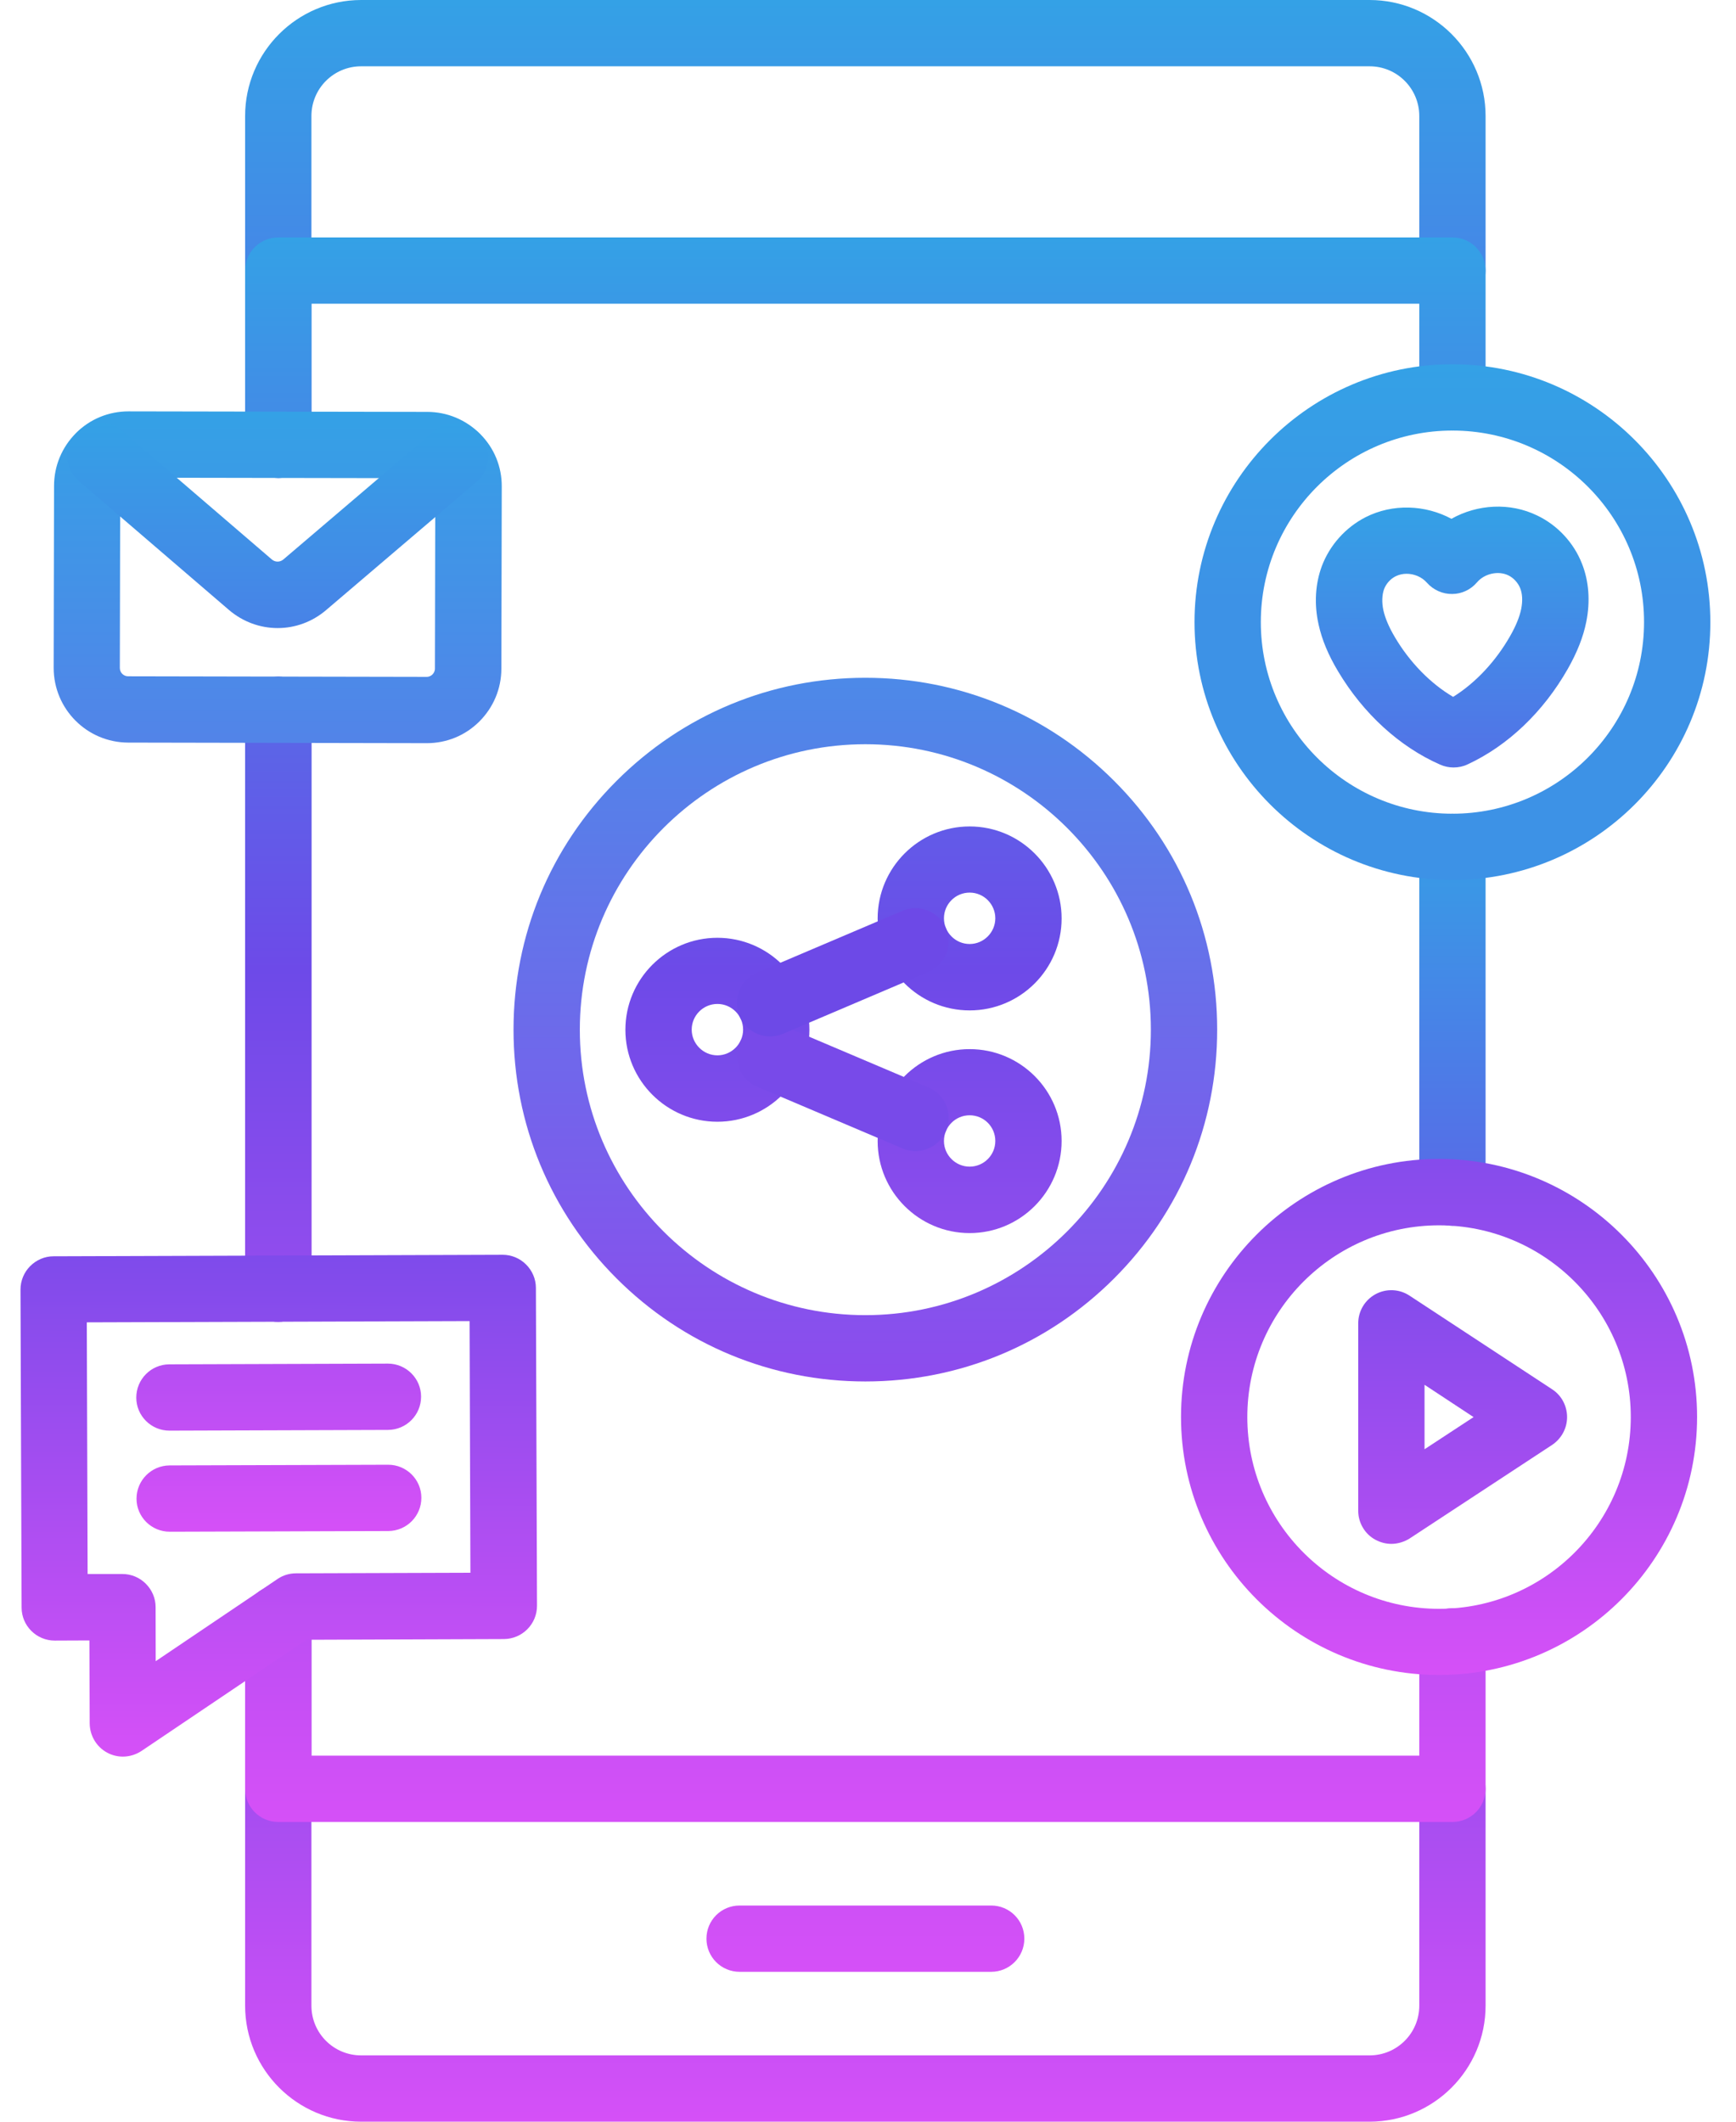 <?xml version="1.0" encoding="UTF-8"?> <svg xmlns="http://www.w3.org/2000/svg" width="36" height="44" viewBox="0 0 36 44" fill="none"><path d="M20.554 40.892H15.338C14.957 40.892 14.65 40.585 14.65 40.204C14.65 39.823 14.957 39.517 15.338 39.517H20.554C20.935 39.517 21.242 39.823 21.242 40.204C21.242 40.585 20.933 40.892 20.554 40.892ZM5.77 9.911C5.389 9.911 5.083 9.605 5.083 9.224V2.406C5.083 1.08 6.163 0 7.489 0H28.401C29.727 0 30.807 1.08 30.807 2.406V5.612C30.807 5.993 30.5 6.299 30.119 6.299C29.738 6.299 29.432 5.993 29.432 5.612V2.406C29.432 1.836 28.971 1.375 28.401 1.375H7.489C6.919 1.375 6.458 1.836 6.458 2.406V9.224C6.458 9.605 6.151 9.911 5.77 9.911ZM5.77 27.411C5.389 27.411 5.083 27.105 5.083 26.724V14.721C5.083 14.34 5.389 14.034 5.77 14.034C6.151 14.034 6.458 14.34 6.458 14.721V26.724C6.458 27.102 6.151 27.411 5.77 27.411Z" fill="url(#paint0_linear_171_40)"></path><path d="M28.401 44H7.489C6.163 44 5.083 42.92 5.083 41.594V33.567C5.083 33.186 5.389 32.88 5.77 32.88C6.151 32.88 6.458 33.186 6.458 33.567V41.594C6.458 42.164 6.919 42.625 7.489 42.625H28.401C28.971 42.625 29.432 42.164 29.432 41.594V37.096C29.432 36.715 29.738 36.409 30.119 36.409C30.5 36.409 30.807 36.715 30.807 37.096V41.594C30.807 42.92 29.727 44 28.401 44ZM30.119 25.42C29.738 25.42 29.432 25.114 29.432 24.733V17.563C29.432 17.182 29.738 16.875 30.119 16.875C30.5 16.875 30.807 17.182 30.807 17.563V24.733C30.807 25.111 30.5 25.42 30.119 25.42Z" fill="url(#paint1_linear_171_40)"></path><path d="M30.119 37.784H5.77C5.389 37.784 5.083 37.477 5.083 37.096V33.567C5.083 33.186 5.389 32.88 5.77 32.88C6.151 32.88 6.458 33.186 6.458 33.567V36.409H29.432V34.04C29.432 33.659 29.738 33.352 30.119 33.352C30.5 33.352 30.807 33.659 30.807 34.04V37.096C30.807 37.477 30.5 37.784 30.119 37.784ZM5.77 27.411C5.389 27.411 5.083 27.105 5.083 26.724V14.721C5.083 14.34 5.389 14.034 5.77 14.034C6.151 14.034 6.458 14.34 6.458 14.721V26.724C6.458 27.102 6.151 27.411 5.77 27.411ZM5.77 9.912C5.389 9.912 5.083 9.605 5.083 9.224V5.612C5.083 5.231 5.389 4.924 5.77 4.924H30.119C30.5 4.924 30.807 5.231 30.807 5.612V8.242C30.807 8.622 30.5 8.929 30.119 8.929C29.738 8.929 29.432 8.622 29.432 8.242V6.299H6.458V9.224C6.458 9.605 6.151 9.912 5.77 9.912ZM20.108 20.954C19.056 20.954 18.2 20.098 18.2 19.047C18.2 17.995 19.056 17.139 20.108 17.139C21.159 17.139 22.015 17.995 22.015 19.047C22.015 20.098 21.162 20.954 20.108 20.954ZM20.108 18.511C19.812 18.511 19.575 18.752 19.575 19.044C19.575 19.336 19.815 19.577 20.108 19.577C20.4 19.577 20.64 19.336 20.64 19.044C20.64 18.752 20.403 18.511 20.108 18.511ZM20.108 25.572C19.056 25.572 18.2 24.716 18.2 23.664C18.2 22.613 19.056 21.757 20.108 21.757C21.159 21.757 22.015 22.61 22.015 23.662C22.015 24.713 21.162 25.572 20.108 25.572ZM20.108 23.129C19.812 23.129 19.575 23.369 19.575 23.662C19.575 23.954 19.815 24.194 20.108 24.194C20.4 24.194 20.64 23.957 20.64 23.662C20.64 23.366 20.403 23.129 20.108 23.129ZM14.877 23.263C13.825 23.263 12.969 22.407 12.969 21.356C12.969 20.304 13.825 19.448 14.877 19.448C15.928 19.448 16.785 20.304 16.785 21.356C16.785 22.407 15.928 23.263 14.877 23.263ZM14.877 20.82C14.582 20.82 14.344 21.061 14.344 21.353C14.344 21.645 14.585 21.886 14.877 21.886C15.169 21.886 15.41 21.645 15.41 21.353C15.41 21.061 15.172 20.82 14.877 20.82Z" fill="url(#paint2_linear_171_40)"></path><path d="M18.985 23.871C18.896 23.871 18.804 23.853 18.715 23.816L15.713 22.541C15.458 22.441 15.281 22.192 15.281 21.903C15.281 21.522 15.587 21.215 15.968 21.215C16.06 21.215 16.152 21.235 16.238 21.27L19.254 22.55C19.603 22.699 19.767 23.103 19.618 23.452C19.506 23.716 19.251 23.871 18.985 23.871Z" fill="#784AE9"></path><path d="M15.968 21.493C15.702 21.493 15.447 21.335 15.335 21.075C15.186 20.725 15.35 20.321 15.699 20.172L18.715 18.889C19.065 18.74 19.469 18.904 19.618 19.253C19.767 19.602 19.603 20.006 19.254 20.155L16.238 21.439C16.149 21.476 16.057 21.493 15.968 21.493Z" fill="#6D49E7"></path><path d="M17.945 28.649C15.997 28.649 14.164 27.89 12.786 26.512C11.408 25.134 10.649 23.303 10.649 21.353C10.649 19.402 11.408 17.571 12.786 16.194C14.164 14.816 15.994 14.056 17.945 14.056C19.896 14.056 21.726 14.816 23.104 16.194C24.482 17.571 25.241 19.402 25.241 21.353C25.241 23.303 24.482 25.134 23.104 26.512C21.726 27.89 19.896 28.649 17.945 28.649ZM17.945 15.434C14.679 15.434 12.024 18.09 12.024 21.355C12.024 24.621 14.682 27.274 17.945 27.274C21.208 27.274 23.866 24.618 23.866 21.353C23.866 18.09 21.21 15.434 17.945 15.434ZM8.85 15.412H8.847L2.657 15.4C1.803 15.397 1.113 14.704 1.113 13.85L1.121 10.075C1.121 9.662 1.284 9.273 1.577 8.98C1.869 8.688 2.256 8.531 2.668 8.531H2.671L8.861 8.542C9.274 8.542 9.663 8.706 9.956 8.998C10.248 9.29 10.408 9.679 10.405 10.092L10.397 13.867C10.397 14.28 10.233 14.67 9.941 14.962C9.649 15.254 9.262 15.412 8.85 15.412ZM2.665 9.906C2.605 9.906 2.568 9.934 2.545 9.957C2.522 9.98 2.493 10.02 2.493 10.078L2.485 13.853C2.485 13.948 2.562 14.025 2.657 14.025L8.847 14.037C8.904 14.037 8.944 14.011 8.967 13.988C8.99 13.965 9.019 13.925 9.019 13.867L9.027 10.092C9.027 10.032 8.999 9.995 8.976 9.969C8.953 9.946 8.913 9.917 8.856 9.917L2.665 9.906Z" fill="url(#paint3_linear_171_40)"></path><path d="M5.759 13.025C5.398 13.025 5.04 12.899 4.745 12.647L1.634 9.974C1.345 9.728 1.313 9.292 1.56 9.006C1.806 8.717 2.241 8.685 2.528 8.931L5.639 11.604C5.708 11.661 5.805 11.661 5.874 11.604L8.996 8.943C9.285 8.697 9.718 8.731 9.964 9.02C10.211 9.31 10.176 9.742 9.887 9.989L6.765 12.65C6.475 12.899 6.117 13.025 5.759 13.025ZM29.842 34.736C26.891 34.736 24.491 32.335 24.491 29.385C24.491 26.434 26.891 24.034 29.842 24.034C32.792 24.034 35.193 26.434 35.193 29.385C35.193 32.335 32.792 34.736 29.842 34.736ZM29.842 25.411C27.65 25.411 25.866 27.193 25.866 29.387C25.866 31.582 27.647 33.364 29.842 33.364C32.036 33.364 33.818 31.582 33.818 29.387C33.818 27.193 32.033 25.411 29.842 25.411Z" fill="url(#paint4_linear_171_40)"></path><path d="M28.853 32.017C28.741 32.017 28.63 31.989 28.527 31.934C28.417 31.876 28.326 31.789 28.263 31.682C28.199 31.576 28.166 31.454 28.166 31.33V27.443C28.166 27.191 28.303 26.959 28.527 26.838C28.75 26.718 29.019 26.73 29.231 26.87L32.188 28.812C32.382 28.938 32.497 29.156 32.497 29.388C32.497 29.62 32.38 29.835 32.188 29.964L29.231 31.906C29.117 31.977 28.985 32.017 28.853 32.017ZM29.541 28.718V30.055L30.558 29.388L29.541 28.718ZM2.548 36.429C2.439 36.429 2.327 36.403 2.227 36.349C2.003 36.231 1.863 35.996 1.86 35.744L1.854 34.02L1.138 34.023H1.135C0.757 34.023 0.448 33.716 0.448 33.338L0.425 26.744C0.425 26.561 0.497 26.386 0.626 26.257C0.754 26.128 0.929 26.053 1.11 26.053L10.422 26.022H10.425C10.606 26.022 10.78 26.094 10.909 26.223C11.038 26.351 11.113 26.526 11.113 26.707L11.136 33.301C11.136 33.682 10.829 33.988 10.451 33.991L6.355 34.006L2.934 36.312C2.817 36.389 2.682 36.429 2.548 36.429ZM2.539 32.642C2.72 32.642 2.894 32.714 3.023 32.843C3.152 32.971 3.227 33.146 3.227 33.327L3.229 34.45L5.756 32.745C5.868 32.668 6.002 32.628 6.137 32.628L9.755 32.616L9.738 27.397L1.8 27.423L1.817 32.642H2.539Z" fill="url(#paint5_linear_171_40)"></path><path d="M3.513 29.669C3.135 29.669 2.826 29.362 2.826 28.984C2.826 28.603 3.132 28.296 3.51 28.294L8.042 28.279H8.045C8.423 28.279 8.732 28.586 8.732 28.964C8.732 29.345 8.426 29.651 8.048 29.654L3.513 29.669ZM3.519 31.765C3.141 31.765 2.831 31.459 2.831 31.081C2.831 30.7 3.138 30.393 3.516 30.39L8.048 30.376H8.051C8.429 30.376 8.738 30.683 8.738 31.061C8.738 31.442 8.432 31.748 8.054 31.751L3.519 31.765ZM30.142 15.916C30.048 15.916 29.953 15.896 29.867 15.858C29.025 15.489 28.272 14.801 27.748 13.922C27.544 13.581 27.412 13.263 27.344 12.951C27.249 12.527 27.275 12.109 27.412 11.739C27.576 11.304 27.905 10.937 28.32 10.725C28.882 10.441 29.555 10.467 30.099 10.759C30.638 10.456 31.311 10.416 31.878 10.691C32.297 10.891 32.635 11.255 32.804 11.685C32.95 12.051 32.981 12.47 32.895 12.896C32.832 13.211 32.706 13.529 32.511 13.873C32.004 14.764 31.268 15.466 30.432 15.853C30.34 15.896 30.243 15.916 30.142 15.916ZM29.168 11.899C29.088 11.899 29.011 11.917 28.942 11.951C28.833 12.005 28.744 12.106 28.701 12.22C28.659 12.338 28.653 12.492 28.687 12.653C28.724 12.819 28.802 13.005 28.928 13.217C29.237 13.739 29.667 14.177 30.134 14.452C30.595 14.165 31.013 13.721 31.314 13.194C31.437 12.979 31.512 12.793 31.546 12.627C31.578 12.464 31.572 12.312 31.523 12.194C31.477 12.083 31.386 11.983 31.277 11.931C31.07 11.831 30.784 11.894 30.629 12.077C30.5 12.229 30.311 12.318 30.114 12.318C29.916 12.321 29.724 12.235 29.592 12.086C29.486 11.965 29.326 11.899 29.168 11.899Z" fill="url(#paint6_linear_171_40)"></path><path d="M30.119 18.25C27.169 18.25 24.771 15.85 24.771 12.902C24.771 9.954 27.172 7.554 30.119 7.554C33.067 7.554 35.468 9.954 35.468 12.902C35.471 15.853 33.07 18.25 30.119 18.25ZM30.119 8.929C27.928 8.929 26.146 10.711 26.146 12.902C26.146 15.094 27.928 16.875 30.119 16.875C32.311 16.875 34.093 15.094 34.093 12.902C34.096 10.711 32.311 8.929 30.119 8.929Z" fill="url(#paint7_linear_171_40)"></path><defs><linearGradient id="paint0_linear_171_40" x1="17.945" y1="0" x2="17.945" y2="40.892" gradientUnits="userSpaceOnUse"><stop stop-color="#34A1E6"></stop><stop offset="0.462" stop-color="#6D4AE8"></stop><stop offset="1" stop-color="#D550F7"></stop></linearGradient><linearGradient id="paint1_linear_171_40" x1="17.945" y1="16.875" x2="17.945" y2="44" gradientUnits="userSpaceOnUse"><stop stop-color="#34A1E6"></stop><stop offset="0.462" stop-color="#6D4AE8"></stop><stop offset="1" stop-color="#D550F7"></stop></linearGradient><linearGradient id="paint2_linear_171_40" x1="17.945" y1="4.924" x2="17.945" y2="37.784" gradientUnits="userSpaceOnUse"><stop stop-color="#34A1E6"></stop><stop offset="0.462" stop-color="#6D4AE8"></stop><stop offset="1" stop-color="#D550F7"></stop></linearGradient><linearGradient id="paint3_linear_171_40" x1="13.177" y1="8.531" x2="13.177" y2="28.649" gradientUnits="userSpaceOnUse"><stop stop-color="#34A1E6"></stop><stop offset="1" stop-color="#8D4BED"></stop></linearGradient><linearGradient id="paint4_linear_171_40" x1="18.293" y1="8.766" x2="18.293" y2="34.736" gradientUnits="userSpaceOnUse"><stop stop-color="#34A1E6"></stop><stop offset="0.462" stop-color="#6D4AE8"></stop><stop offset="1" stop-color="#D550F7"></stop></linearGradient><linearGradient id="paint5_linear_171_40" x1="16.5" y1="24" x2="16.461" y2="36.429" gradientUnits="userSpaceOnUse"><stop stop-color="#6D4AE8"></stop><stop offset="1" stop-color="#D550F7"></stop></linearGradient><linearGradient id="paint6_linear_171_40" x1="17.884" y1="10.506" x2="17.884" y2="31.765" gradientUnits="userSpaceOnUse"><stop stop-color="#34A1E6"></stop><stop offset="0.462" stop-color="#6D4AE8"></stop><stop offset="1" stop-color="#D550F7"></stop></linearGradient><linearGradient id="paint7_linear_171_40" x1="30.119" y1="7.554" x2="30.119" y2="18.25" gradientUnits="userSpaceOnUse"><stop stop-color="#34A1E6"></stop><stop offset="0.462" stop-color="#3D92E6"></stop></linearGradient></defs></svg> 